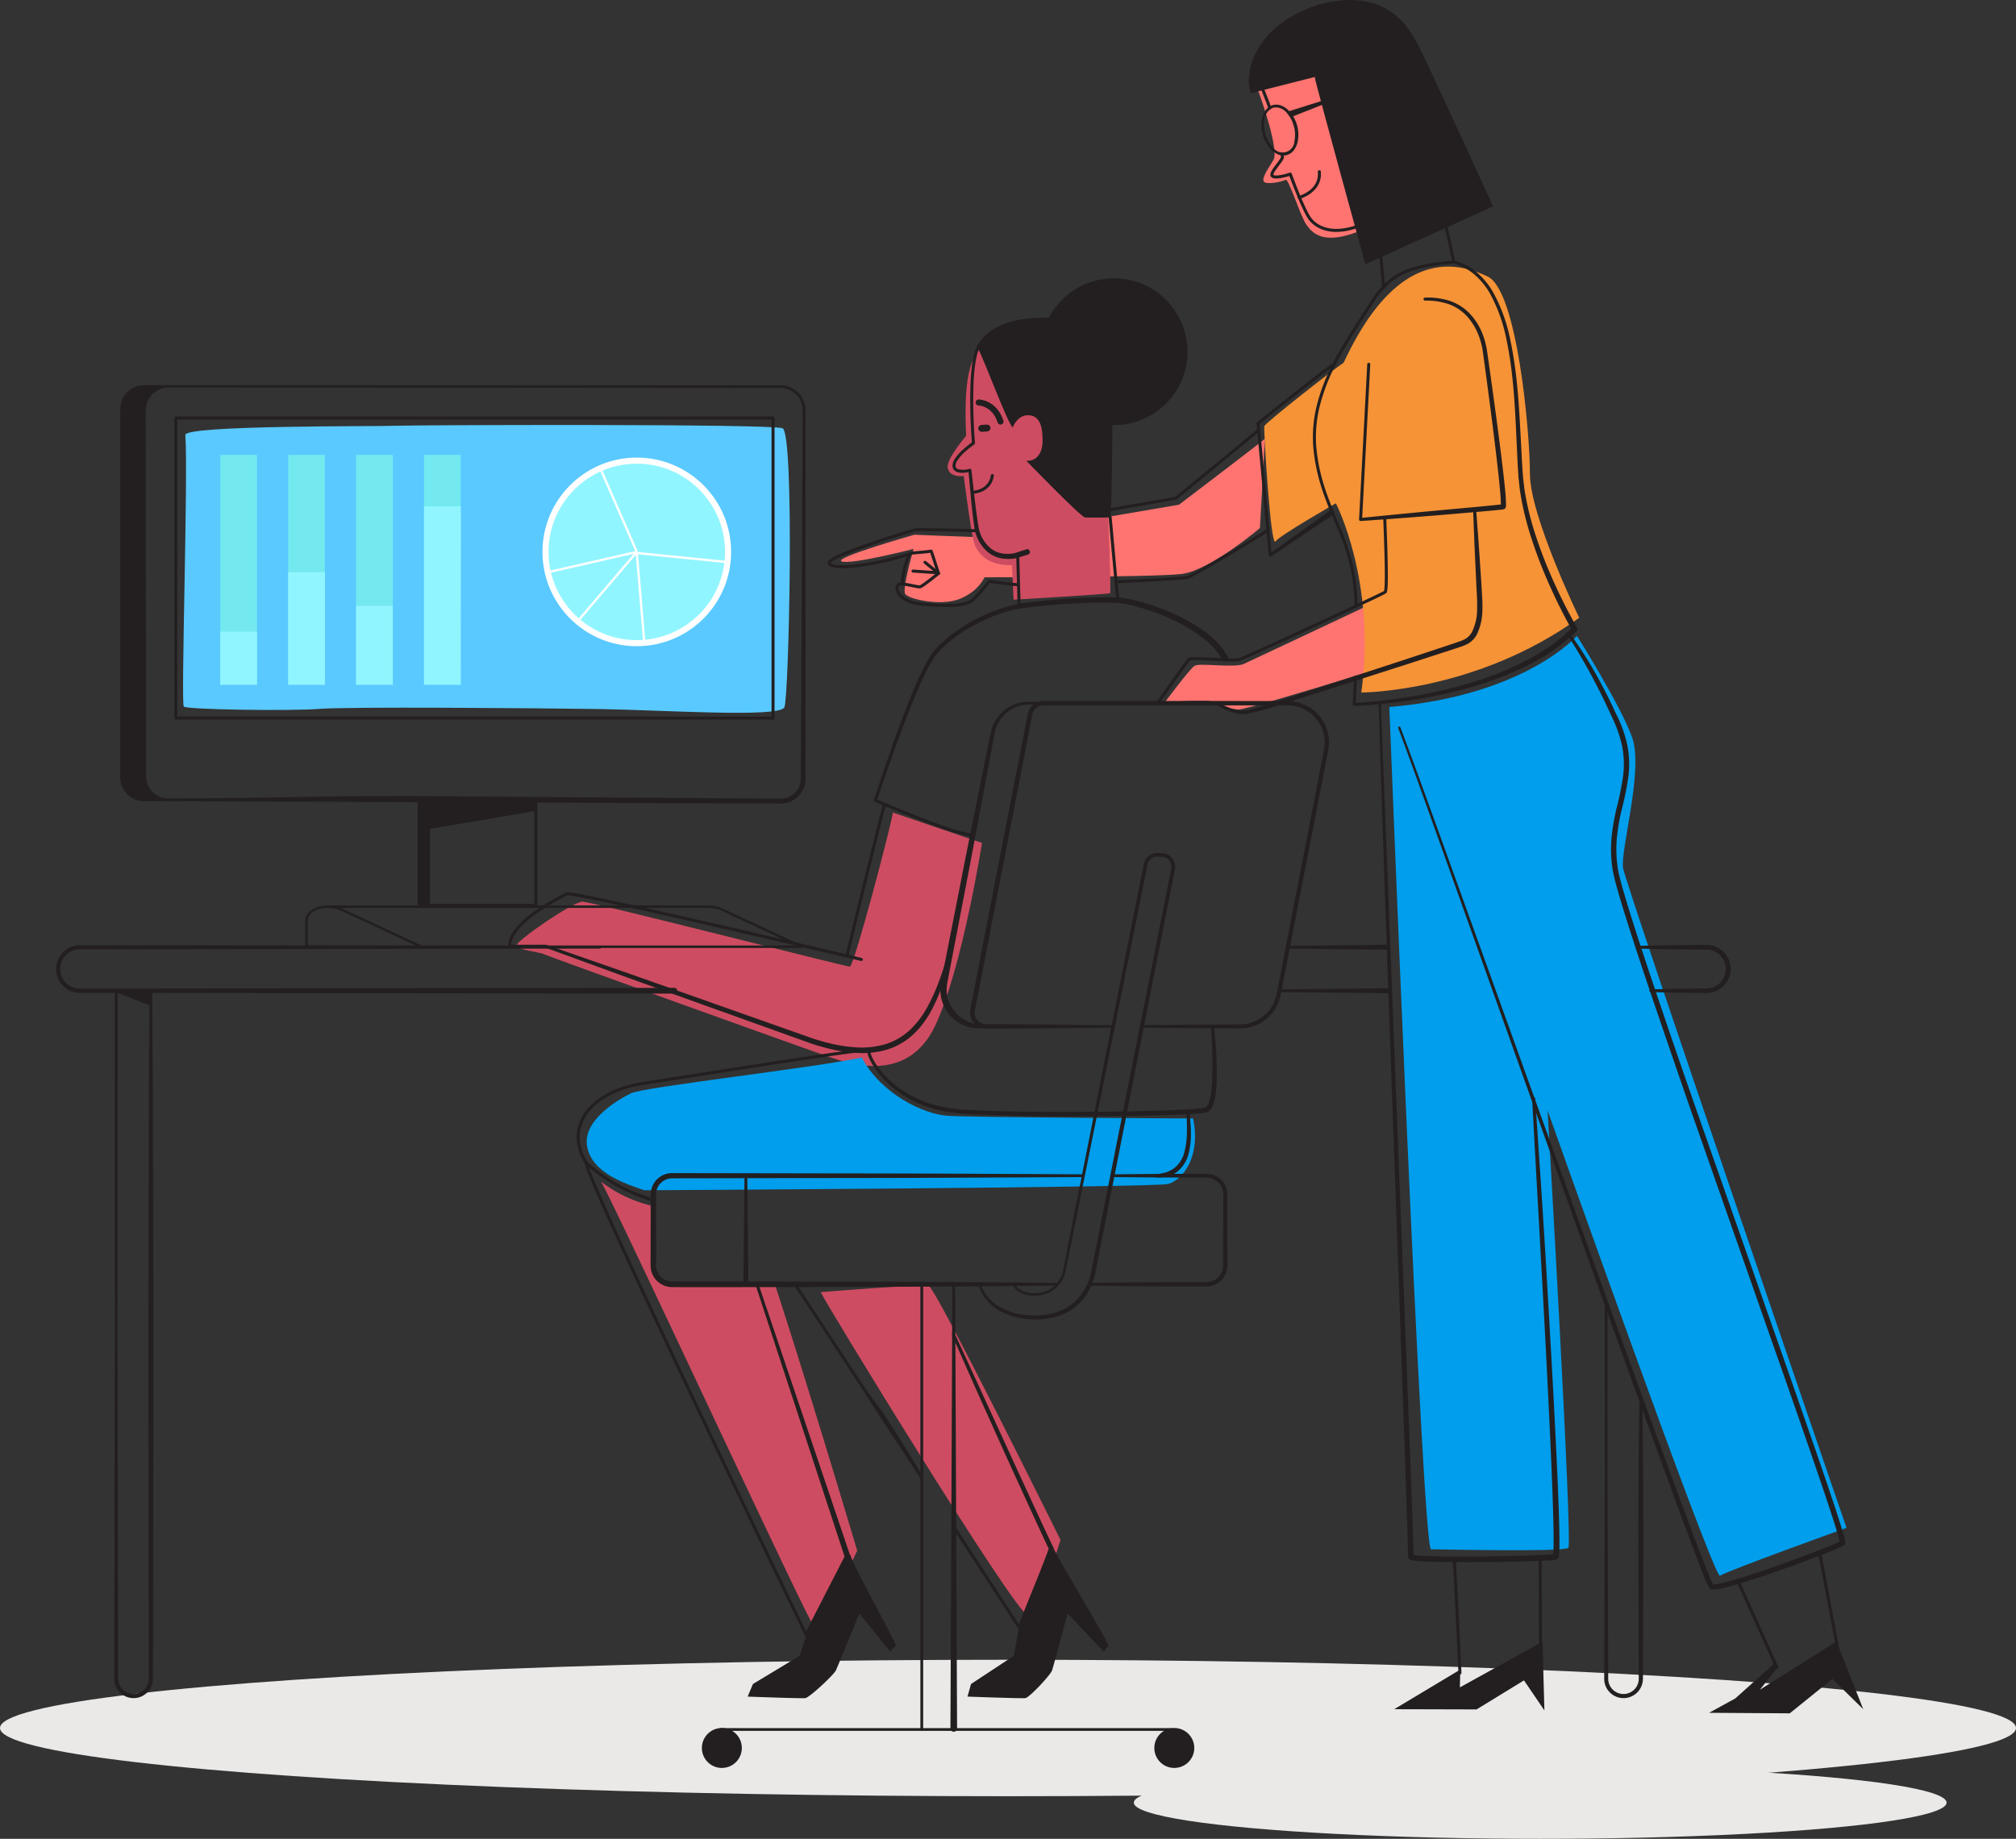 <?xml version="1.0" encoding="UTF-8"?> <svg xmlns="http://www.w3.org/2000/svg" width="665.029" height="606.712" viewBox="0 0 665.029 606.712"><rect x="0" y="0" width="665.029" height="606.712" fill="#333333" stroke="none"/><defs><style> .cls-1 { fill: #eae9e8; } .cls-2 { fill: #ff7470; } .cls-3 { fill: #5ac9ff; } .cls-4 { fill: #009eec; } .cls-5 { fill: #f69336; } .cls-6 { fill: #ce4c61; } .cls-7 { fill: #231f20; } .cls-12, .cls-13, .cls-14, .cls-15, .cls-16, .cls-8 { fill: none; } .cls-13, .cls-14, .cls-15, .cls-16, .cls-8 { stroke: #231f20; stroke-linecap: round; stroke-linejoin: round; } .cls-11, .cls-9 { fill: #91f5ff; } .cls-12, .cls-9 { stroke: #fff; stroke-miterlimit: 10; } .cls-15, .cls-9 { stroke-width: 2px; } .cls-10 { fill: #73e9ef; } .cls-12 { stroke-width: 0.75px; } .cls-13 { stroke-width: 0.808px; } .cls-14 { stroke-width: 0.917px; } .cls-16 { stroke-width: 1.032px; } </style></defs><title>Trusted_By_Business</title><g id="Layer_2" data-name="Layer 2"><g id="shape"><ellipse class="cls-1" cx="332.514" cy="570.145" rx="332.514" ry="22.514"></ellipse><ellipse class="cls-1" cx="508.074" cy="594.775" rx="134.057" ry="11.937"></ellipse></g><g id="fills"><g id="Layer_127" data-name="Layer 127"><path class="cls-2" d="M414.317,28.118c2.077,4.952,7.601,21.621,5.775,24.645s-3.766,5.65-3.253,7.019,6.289.182,7.247-.457,4.927,12.081,6.844,14.797,5.431,6.869,17.252,2.236-6.709-55.909-11.98-54.631S414.317,28.118,414.317,28.118Z"></path><path class="cls-2" d="M460.006,171.986c.609,5.478,1.015,23.131-1.014,24.145s-45.653,21.508-48.696,22.928-14.609-.406-16.232.609-9.739,11.971-9.739,11.971,13.895-.813,15.421-.203,5.275,2.638,8.928,2.638,75.276-22.116,79.74-24.957,3.449-39.972.203-39.363S460.006,171.986,460.006,171.986Z"></path><path class="cls-2" d="M417.271,144.777c-4.405,3.579-28.359,21.751-28.359,21.751s-62.225,10.738-64.427,10.738-22.852-.826-22.852-.826-27.258,7.709-23.954,8.811,23.678-4.13,23.678-4.13-3.855,13.216-2.753,14.868,11.564,4.13,17.896,1.652,8.26-7.159,8.26-7.159,55.617,0,64.978-1.101,25.881-15.143,25.881-15.143Z"></path></g><g id="Layer_132" data-name="Layer 132"><path class="cls-3" d="M61.136,143.509c.985,12.805-1.511,88.62-.504,89.627s34.995,1.511,44.814.755,70.778-.252,91.82.048,59.98,2.961,61.49-.564,3.405-90.568-.624-92.078-122.978-1.061-128.013-.81S60.884,140.236,61.136,143.509Z"></path></g><g id="Layer_124" data-name="Layer 124"><path class="cls-4" d="M458.303,233.271c.168,4.036,10.81,277.913,13.758,277.913s43.824.986,45.298-.488-6.846-144.294-6.846-144.294,54.91,154.984,56.875,153.51,41.737-15.794,41.737-15.794S536.401,292.334,535.418,286.437s6.879-32.431,2.948-43.241-18.181-33.414-18.181-33.414S503.163,229.48,458.303,233.271Z"></path><path class="cls-5" d="M490.718,91.228c9.78,4.491,13.964,51.218,13.964,65.122s16.265,47.483,16.265,47.483c-34.104,24.66-71.88,24.66-71.88,24.66,4.984-36.727-8.395-62.436-8.395-62.436S422.309,176.55,420.735,178.649s-3.935-36.989-3.673-38.039,23.027-18.909,26.201-20.973C454.69,95.037,470.184,81.276,490.718,91.228Z"></path></g><g id="Layer_126" data-name="Layer 126"><path class="cls-6" d="M294.532,268.09c-.346,3.46-12.801,50.86-14.185,50.86s-85.112-21.451-88.226-21.451-22.143,13.147-21.797,14.531,7.612,2.076,8.996,2.768,88.918,32.177,95.146,34.252,24.911,8.304,33.907-10.38,15.569-60.547,15.569-60.547Z"></path><path class="cls-6" d="M198.208,389.828c2.327,2.715,68.273,145.079,70.212,146.631s14.353-24.826,14.353-24.826-16.563-55.586-27.048-87.534c-21.56-.641-35.425.962-37.99-1.924-1.676-.838-2.164-12.583-2.084-24.205A43.499,43.499,0,0,1,198.208,389.828Z"></path><path class="cls-6" d="M270.729,426.345c1.94,4.267,64.736,106.846,68.227,106.458s10.881-24.703,10.881-24.703-41.038-82.96-43.401-83.748S270.729,426.345,270.729,426.345Z"></path><path class="cls-6" d="M325.336,113.29c-5.833,3.712-7.424,12.993-6.629,30.493,0,0-6.364,7.424-6.099,10.341s3.712,3.182,5.303,2.917c0,0,2.121,16.705,3.182,21.212s5.038,8.485,12.727,8.22l.53,11.402s31.023-1.856,31.818-2.121-2.652-81.137-5.568-82.198S325.336,113.29,325.336,113.29Z"></path></g><g id="Layer_131" data-name="Layer 131"><path class="cls-4" d="M284.26,348.926c-15.152,3.327-71.997,9.732-76.144,11.806s-16.207,8.97-14.407,17.758,12.925,12.164,18.85,14.237c0,0,167.975-.889,172.715-2.074s10.961-8.888,8.295-21.626c0,0-73.471-.296-81.173-.889S290.778,361.072,284.26,348.926Z"></path></g></g><g id="desk"><g id="desk-2" data-name="desk"><g id="Layer_96" data-name="Layer 96"><path class="cls-7" d="M50.218,327.013l.193,29.483.068,29.482.127,58.965-.08,58.965-.04,29.482-.02,14.741-.005,3.685-.002,1.843a6.833,6.833,0,0,1-.256,2.012,6.386,6.386,0,0,1-12.275-.006,6.798,6.798,0,0,1-.249-2.005l.004-1.843.007-3.685.029-14.741.059-29.482.118-58.965-.006-117.93a.45.45,0,1,1,.901,0L38.783,444.943l.118,58.965.059,29.482.029,14.741.007,3.685.004,1.843a5.44,5.44,0,0,0,.204,1.638,5.035,5.035,0,0,0,9.676-.006,5.419,5.419,0,0,0,.198-1.631l-.003-1.843-.005-3.685-.02-14.741-.04-29.482-.08-58.965.127-58.965.068-29.482.192-29.483a.45.45,0,0,1,.901,0Z"></path><polygon class="cls-7" points="38.256 327.367 49.779 331.888 49.824 327.367 38.256 327.367"></polygon><path class="cls-7" d="M541.724,462.199c.359,19.467.424,38.933.351,58.4l-.098,29.2-.012,3.65a6.659,6.659,0,0,1-.988,3.848,6.382,6.382,0,0,1-11.787-3.233l.019-7.317.197-58.4-.012-58.4a.45.45,0,1,1,.901-0v0L530.283,488.347l.197,58.4.034,7.283a5.036,5.036,0,0,0,9.302,2.537,4.658,4.658,0,0,0,.62-1.471,6.024,6.024,0,0,0,.147-1.647l-.012-3.65-.098-29.2c-.073-19.467-.008-38.933.351-58.4a.45.45,0,0,1,.901,0Z"></path></g><g id="Layer_97" data-name="Layer 97"><path class="cls-7" d="M222.441,327.843l-195.074-.251a10.481,10.481,0,0,1-3.216-.324,7.687,7.687,0,0,1-2.913-1.588A7.87,7.87,0,0,1,23.979,312.229a9.38,9.38,0,0,1,3.218-.367l24.384.031,48.768.063,97.537.126a.45.45,0,0,1,0,.901l-97.537.126-48.768.063-24.384.031a8.015,8.015,0,0,0-2.809.312,6.538,6.538,0,0,0-2.37,1.373,6.481,6.481,0,0,0,.124,9.74,6.295,6.295,0,0,0,2.4,1.301,9.103,9.103,0,0,0,2.824.26l195.074-.251a.953.953,0,1,1,.002,1.906Z"></path><path class="cls-7" d="M457.048,313.343l-31.815-.361a.45.45,0,0,1,0-.901l31.815-.361a.811.811,0,0,1,.018,1.622Z"></path><path class="cls-7" d="M544.54,326.44l7.975-.183,7.976-.105,1.994-.02a7.881,7.881,0,0,0,1.815-.165,6.41,6.41,0,0,0-.47-12.587,6.985,6.985,0,0,0-.886-.077l-.993-.006-1.994-.008-3.988-.041c-5.317-.045-10.634-.144-15.951-.267a.45.45,0,0,1,0-.901c5.317-.122,10.634-.222,15.951-.267l3.988-.041,1.994-.008,1.001-.002a8.529,8.529,0,0,1,1.099.085,7.929,7.929,0,0,1,4.424,13.55,8.647,8.647,0,0,1-1.775,1.305,8.461,8.461,0,0,1-2.068.759,9.488,9.488,0,0,1-2.147.184l-1.994-.02-7.976-.105-7.975-.183a.45.45,0,0,1,0-.901Z"></path><path class="cls-7" d="M422.196,326.44l35.954-.361a.811.811,0,1,1,.016,1.622c-.004 0-.012,0-.016,0l-35.954-.361a.45.45,0,0,1,0-.901Z"></path></g></g><g id="screen"><polygon class="cls-8" points="255.007 212.212 255.007 137.919 57.998 137.919 57.998 236.929 255.007 236.929 255.007 212.212"></polygon><g id="Layer_119" data-name="Layer 119"><circle class="cls-9" cx="210.065" cy="182.095" r="30.115"></circle><rect class="cls-10" x="72.666" y="150.098" width="12.1" height="75.825"></rect><rect class="cls-10" x="95.071" y="150.098" width="12.1" height="75.825"></rect><rect class="cls-10" x="117.475" y="150.098" width="12.1" height="75.825"></rect><rect class="cls-10" x="139.879" y="150.098" width="12.1" height="75.825"></rect><rect class="cls-11" x="72.666" y="208.407" width="12.1" height="17.515"></rect><rect class="cls-11" x="95.071" y="188.819" width="12.1" height="37.104"></rect><rect class="cls-11" x="117.475" y="199.919" width="12.1" height="26.004"></rect><polygon class="cls-11" points="152.018 167.055 139.879 167.055 139.879 225.922 151.979 225.922 152.018 167.055"></polygon><line class="cls-12" x1="198.013" y1="154.493" x2="210.065" y2="182.095"></line><line class="cls-12" x1="190.528" y1="205.004" x2="210.065" y2="182.095"></line><line class="cls-12" x1="180.712" y1="188.819" x2="210.065" y2="182.095"></line><line class="cls-12" x1="212.547" y1="212.107" x2="210.065" y2="182.464"></line><line class="cls-12" x1="239.994" y1="185.457" x2="210.065" y2="182.464"></line></g><g id="Layer_118" data-name="Layer 118"><path class="cls-7" d="M52.519,127.065H47.531a7.89,7.89,0,0,0-7.862,7.917V256.457a7.89,7.89,0,0,0,7.862,7.917h8.06s-7.862.065-7.862-8.647V134.292c0-.178,1.139-7.226,8.294-7.226Z"></path><path class="cls-7" d="M55.59,264.351a8.308,8.308,0,0,1-8.162-6.753l-.108-.71-.037-.716-.006-1.365V138.046l.004-2.719a8.332,8.332,0,0,1,4.145-7.111,8.401,8.401,0,0,1,2.68-.987,9.024,9.024,0,0,1,1.427-.137l1.361-.003H84.047l173.807.022a8.32,8.32,0,0,1,7.79,7.167,23.009,23.009,0,0,1,.085,2.772V256.526a9.127,9.127,0,0,1-.362,2.815,8.313,8.313,0,0,1-3.404,4.484,7.862,7.862,0,0,1-2.636,1.105,11.822,11.822,0,0,1-2.801.202l-5.431-.021-21.723-.085Zm.002-.904,21.723-.136,21.724-.357c7.241-.108,14.483-.26,21.724-.249,7.241-.027,14.482-.074,21.723.008l86.891.605,21.723.151,5.431.038a10.289,10.289,0,0,0,2.441-.155,6.251,6.251,0,0,0,2.119-.879,6.738,6.738,0,0,0,2.757-3.6,7.486,7.486,0,0,0,.306-2.349l.014-2.715.228-43.446.227-43.446.114-21.723.028-5.431.014-2.715a22.594,22.594,0,0,0-.062-2.646,7.342,7.342,0,0,0-6.912-6.39l-173.759-.137-21.723-.011-5.431.005a14.179,14.179,0,0,0-2.649.129,7.617,7.617,0,0,0-2.425.895,7.543,7.543,0,0,0-3.747,6.44l-.001,2.712.037,43.446.036,43.446.018,21.723.005,5.431.002,2.715a13.359,13.359,0,0,0,.138,2.624,7.409,7.409,0,0,0,7.285,6.016Z"></path><rect class="cls-8" x="141.348" y="264.685" width="35.411" height="34.053"></rect><rect class="cls-7" x="137.79" y="264.685" width="3.558" height="34.053"></rect><path class="cls-7" d="M141.348,273.528s35.411-5.813,35.411-6.094V264.685H141.348Z"></path><path class="cls-13" d="M264.467,312.366H101.12v-8.695c0-2.492,3.092-4.512,6.907-4.512H233.68a10.654,10.654,0,0,1,4.447.93Z"></path><path class="cls-13" d="M108.168,299.159a10.654,10.654,0,0,1,4.447.93l26.34,12.277"></path></g></g><g id="chair"><g id="Layer_92" data-name="Layer 92"><path class="cls-7" d="M303.614,570.525V423.564a.459.459,0,0,1,.459-.458h10.547a.459.459,0,0,1,.458.458l.638,146.719a1.096,1.096,0,1,1-2.192.01v-.01l.638-146.719.458.458H304.073l.458-.458V570.525a.458.458,0,0,1-.917,0Z"></path><line class="cls-14" x1="237.835" y1="570.636" x2="386.473" y2="570.636"></line><circle class="cls-7" cx="238.121" cy="576.737" r="6.592"></circle><circle class="cls-7" cx="387.37" cy="576.737" r="6.592"></circle></g><g id="Layer_94" data-name="Layer 94"><path class="cls-7" d="M367.27,339.053l-24.47.254-12.235.08-3.059.009-1.529.004-.775-.002a5.296,5.296,0,0,1-5.211-5.07,7.523,7.523,0,0,1,.184-1.688l.287-1.502.574-3.004,1.149-6.009,2.338-12.01,4.675-24.019,9.35-48.039.292-1.501c.108-.509.165-.967.342-1.574a5.284,5.284,0,0,1,3.704-3.541,6.02,6.02,0,0,1,.878-.153c.308-.018.589-.024.829-.02l3.059.001,12.235.005,24.47.011,24.47.011,12.235.005,3.059.001c.499-.011,1.037.019,1.576.053a9.801,9.801,0,0,1,1.598.202,13.595,13.595,0,0,1,11.091,13.875,18.835,18.835,0,0,1-.421,3.135l-.584,3.002-1.169,6.005-4.675,24.019-4.675,24.019-2.337,12.01-1.169,6.005-.584,3.002c-.193.991-.368,2.005-.676,3.052a13.651,13.651,0,0,1-8.614,8.903,14.025,14.025,0,0,1-3.137.663c-1.089.072-2.1.05-3.117.044l-6.118-.034c-8.157-.043-16.313-.072-24.47-.209a.388.388,0,0,1,0-.776c8.157-.138,16.313-.166,24.47-.209l6.118-.034c1.022-.005,2.051.002,2.997-.072a12.978,12.978,0,0,0,2.828-.628,12.317,12.317,0,0,0,7.764-8.037c.268-.909.445-1.909.64-2.918l.582-3.003,1.163-6.006,2.327-12.012,4.654-24.023,4.654-24.023,1.163-6.006a49.917,49.917,0,0,0,.975-5.92,12.173,12.173,0,0,0-9.943-12.42,8.501,8.501,0,0,0-1.432-.18c-.478-.03-.959-.06-1.479-.048l-3.059.001-12.235.005-24.47.011-24.47.011-12.235.005-3.059.001c-.27-.004-.498.004-.699.015a4.552,4.552,0,0,0-.627.11,3.779,3.779,0,0,0-2.646,2.533c-.113.371-.201.926-.3,1.415l-.291,1.501-9.307,48.047-4.654,24.023-2.327,12.012-1.183,6.002-.592,3.001a18.938,18.938,0,0,0-.462,2.844,3.8,3.8,0,0,0,3.081,3.58,3.84,3.84,0,0,0,.636.068l.754.006,1.529.004,3.059.009,12.235.08,24.47.254a.388.388,0,0,1,0,.776Z"></path><path class="cls-7" d="M334.987,423.946a3.545,3.545,0,0,0,1.572,1.609,8.594,8.594,0,0,0,2.275.874,10.714,10.714,0,0,0,4.895.002,9.158,9.158,0,0,0,4.261-2.304,10.606,10.606,0,0,0,2.54-4.168l-.015.054,16.347-82.457,8.213-41.221,2.053-10.305c.096-.448.147-.816.281-1.331a4.484,4.484,0,0,1,3.076-3.091,4.663,4.663,0,0,1,1.49-.171l1.312.052a4.485,4.485,0,0,1,4.282,3.638,4.264,4.264,0,0,1,.03,1.513c-.074.487-.167.875-.249,1.317l-1.016,5.154-2.032,10.308L368.05,385.887l-4.064,20.617-2.032,10.308-.508,2.577a21.544,21.544,0,0,1-.62,2.643,20.522,20.522,0,0,1-2.302,4.917,17.56,17.56,0,0,1-8.277,6.878,23.876,23.876,0,0,1-10.62,1.447,22.761,22.761,0,0,1-10.261-3.003,15.009,15.009,0,0,1-6.628-8.294.388.388,0,0,1,.74-.235l.003.009a14.134,14.134,0,0,0,6.454,7.564,21.566,21.566,0,0,0,9.771,2.656,22.854,22.854,0,0,0,10.014-1.429,16.437,16.437,0,0,0,7.605-6.366,19.114,19.114,0,0,0,2.146-4.568,19.888,19.888,0,0,0,.581-2.468l.512-2.577,2.047-10.308,4.093-20.615L383.077,303.18l2.047-10.307,1.023-5.154c.079-.418.185-.884.241-1.263a3.039,3.039,0,0,0-.02-1.098,3.264,3.264,0,0,0-3.128-2.653l-1.312-.053a3.429,3.429,0,0,0-1.107.123,3.274,3.274,0,0,0-2.248,2.252c-.091.333-.174.832-.261,1.239l-2.068,10.302-8.27,41.21-16.619,82.403a.515.515,0,0,1-.015.054,11.451,11.451,0,0,1-2.769,4.493,9.988,9.988,0,0,1-4.656,2.498,11.515,11.515,0,0,1-5.266-.022,9.373,9.373,0,0,1-2.488-.97,4.27,4.27,0,0,1-1.906-2.025.388.388,0,0,1,.722-.284l.001.002Z"></path><path class="cls-7" d="M366.895,387.461c9.35-.079,18.701-.164,28.051-.17,1.189.008,2.292-.031,3.552.015a6.829,6.829,0,0,1,6.317,6.253c.049.674.021,1.205.031,1.804l.032,14.026.016,7.013c-.002.59.017,1.142-.03,1.821a7.186,7.186,0,0,1-.46,1.895,6.926,6.926,0,0,1-2.377,3.042,6.818,6.818,0,0,1-3.643,1.292c-1.249.042-2.36.012-3.546.017l-7.013-.019c-9.35-.007-18.701-.107-28.051-.253a.458.458,0,0,1,0-.917c9.35-.146,18.701-.247,28.051-.253l7.013-.019c1.151-.011,2.378.009,3.466-.018a5.36,5.36,0,0,0,2.877-1.005,5.484,5.484,0,0,0,1.893-2.399,5.756,5.756,0,0,0,.372-1.499c.038-.488.029-1.105.031-1.684l.016-7.013.032-14.026a8.046,8.046,0,0,0-.359-3.224,5.54,5.54,0,0,0-4.76-3.561c-1.075-.045-2.312-.018-3.46-.031-9.35-.006-18.701-.091-28.051-.17a.458.458,0,0,1,0-.917Z"></path><path class="cls-7" d="M348.548,424.196q-38.126.371-76.252.45l-38.126.057-9.531-.016-2.383-.004-.604-.004-.684-.038a8.08,8.08,0,0,1-1.344-.276,7.15,7.15,0,0,1-4.145-3.387,7.049,7.049,0,0,1-.823-2.598c-.087-.963-.034-1.672-.047-2.488l.009-4.766.019-9.532.009-4.766.005-2.383a7.702,7.702,0,0,1,.39-2.629,7.051,7.051,0,0,1,6.081-4.73c.472-.032.875-.031,1.263-.027l1.191.002,19.063.033,38.126.066c25.417.007,50.835.18,76.252.3a.458.458,0,0,1,0,.917c-25.417.12-50.835.293-76.252.3l-38.126.066-19.063.033-1.191.002c-.407-.003-.797.002-1.119.026a5.316,5.316,0,0,0-4.569,3.58,5.887,5.887,0,0,0-.287,2.061l.005,2.383.009,4.766.019,9.532.009,4.766c.011.771-.022,1.655.044,2.274a5.19,5.19,0,0,0,.614,1.915A5.278,5.278,0,0,0,220.174,422.567a6.244,6.244,0,0,0,.988.199l.505.026.587.002,2.383-.004,9.531-.016,38.126.057q38.126.067,76.252.45a.458.458,0,0,1,0,.917Z"></path><path class="cls-7" d="M246.508,388.263l.377,35.175a.835.835,0,1,1-1.67.018c-0-.005-0-.013,0-.018l.377-35.175a.458.458,0,0,1,.917,0Z"></path><path class="cls-7" d="M344.225,232.409l-4.025.056a13.554,13.554,0,0,0-3.86.453,11.645,11.645,0,0,0-6.207,4.302,11.481,11.481,0,0,0-1.713,3.398c-.364,1.19-.547,2.549-.804,3.863l-1.465,7.915-5.937,31.646-6.07,31.62-1.518,7.905c-.145.677-.223,1.289-.3,1.891a6.772,6.772,0,0,0-.043.919,5.402,5.402,0,0,0,.022.918,10.629,10.629,0,0,0,.862,3.554,10.923,10.923,0,0,0,1.951,3.104,11.971,11.971,0,0,0,6.27,3.802,12.923,12.923,0,0,0,1.881.327l2.007.193a.39.39,0,0,1,.019.774l-.019.003a13.116,13.116,0,0,1-8.227-1.13,12.475,12.475,0,0,1-5.799-6.257,12.706,12.706,0,0,1-1.007-4.23,6.993,6.993,0,0,1-.023-1.09,8.535,8.535,0,0,1,.056-1.089c.093-.728.197-1.446.337-2.081l1.551-7.899,6.204-31.594,6.338-31.568,1.604-7.888a40.123,40.123,0,0,1,.923-3.992,12.703,12.703,0,0,1,8.847-8.279,14.253,14.253,0,0,1,4.118-.38l4.025.056a.388.388,0,0,1,0,.777Z"></path></g></g></g><g id="sitting"><g id="Layer_109" data-name="Layer 109"><path class="cls-7" d="M322.348,114.399c2.79,5.365,9.555,24.115,11.701,26.69,0,0,1.502-4.292,5.365-4.077s4.506,4.292,4.506,8.369-1.931,6.867-5.365,6.652c0,0,18.115,18.723,19.403,18.723s7.61.109,8.254-.106.808-37.355.808-42.935-3.317-22.8-22.38-22.895S322.348,114.399,322.348,114.399Z"></path><circle class="cls-7" cx="367.482" cy="116.047" r="24.233"></circle><path class="cls-7" d="M323.317,114.339a13.843,13.843,0,0,0-1.237,3.672,37.825,37.825,0,0,0-.602,3.952c-.291,2.664-.368,5.359-.417,8.049-.043,2.692.01,5.388.102,8.082.1,2.686.229,5.405.467,8.053l.001.008a.512.512,0,0,1-.214.463,33.029,33.029,0,0,0-3.138,2.516,14.388,14.388,0,0,0-2.573,2.971,3.077,3.077,0,0,0-.489,1.641,1.17,1.17,0,0,0,.861,1.074,7.488,7.488,0,0,0,3.744-.139l.001-0a.504.504,0,0,1,.616.36.613.613,0,0,1,.014.076l1.028,9.143c.37,3.04.735,6.095,1.235,9.089a11.794,11.794,0,0,0,3.981,7.488,8.368,8.368,0,0,0,3.779,1.739,11.826,11.826,0,0,0,4.251-.076l-.084.02,3.819-1.239.095-.031a.913.913,0,1,1,.564,1.737l-.017.005-3.97,1.202-.011.003a.623.623,0,0,1-.074.017,13.511,13.511,0,0,1-4.898-.019,9.983,9.983,0,0,1-4.448-2.157,13.247,13.247,0,0,1-4.343-8.469c-.449-3.071-.749-6.121-1.06-9.181l-.844-9.178.629.435-.001 0a11.916,11.916,0,0,1-2.118.34,5.78,5.78,0,0,1-2.224-.224,2.427,2.427,0,0,1-1.054-.718c-.07-.09-.144-.178-.204-.273l-.13-.311a1.863,1.863,0,0,1-.135-.629,4.022,4.022,0,0,1,.621-2.229,15.279,15.279,0,0,1,2.762-3.205,33.929,33.929,0,0,1,3.247-2.603l-.213.47c-.246-2.736-.371-5.42-.473-8.134-.092-2.708-.145-5.418-.102-8.131.05-2.712.127-5.428.423-8.14a38.782,38.782,0,0,1,.618-4.058,14.666,14.666,0,0,1,1.357-3.976.499.499,0,0,1,.888.455Z"></path><path class="cls-8" d="M366.212,170.65c.333,3.15,2.125,24.415,2.603,27.401"></path><line class="cls-8" x1="335.723" y1="183.357" x2="336.201" y2="200.44"></line><path class="cls-8" d="M321.078,162.409s5.491-.222,6.284-5.507"></path><path class="cls-15" d="M322.835,132.801s5.178.041,7.205,6.28"></path><path class="cls-7" d="M322.694,141.408h0a1.199,1.199,0,0,1,1.183-1.216l1.537-.096a1.212,1.212,0,0,1,1.336,1.058h0a1.199,1.199,0,0,1-1.183,1.216l-1.537.096A1.212,1.212,0,0,1,322.694,141.408Z"></path></g><g id="Layer_108" data-name="Layer 108"><path class="cls-7" d="M403.169,217.666a23.027,23.027,0,0,0-6.223-7.08,49.621,49.621,0,0,0-8.227-5.172,71.326,71.326,0,0,0-9.019-3.814c-1.549-.537-3.095-.991-4.696-1.44a35.846,35.846,0,0,0-4.723-1.05,21.304,21.304,0,0,0-2.391-.19c-.817-.036-1.635-.073-2.456-.076-1.64-.034-3.286-.018-4.931.018-3.292.074-6.588.246-9.88.478q-4.939.35-9.865.878c-1.623.19-3.321.337-4.849.632a47.601,47.601,0,0,0-4.727,1.231,55.097,55.097,0,0,0-17.264,9.054,41.515,41.515,0,0,0-3.632,3.248,23.311,23.311,0,0,0-1.573,1.804c-.467.644-.914,1.316-1.327,2.016a83.076,83.076,0,0,0-4.378,8.817c-5.228,12.127-9.492,24.682-13.791,37.203l-0.0 0-.273-.618q7.669,3.332,15.474,6.363c2.601,1.002,5.217,1.964,7.85,2.864a56.577,56.577,0,0,0,7.982,2.211l.022.004a.5.5,0,1,1-.174.985l-0-0a57.281,57.281,0,0,1-8.15-2.252c-2.652-.906-5.279-1.873-7.889-2.878q-7.826-3.031-15.515-6.38a.503.503,0,0,1-.273-.618l0-0c4.214-12.556,8.389-25.146,13.566-37.391a84.252,84.252,0,0,1,4.392-8.997q.635-1.092,1.389-2.14a24.423,24.423,0,0,1,1.675-1.95,42.896,42.896,0,0,1,3.746-3.396,56.556,56.556,0,0,1,17.677-9.421,49.17,49.17,0,0,1,4.873-1.304c1.721-.341,3.33-.481,4.992-.69q4.952-.564,9.918-.953c3.312-.257,6.631-.454,9.96-.552,1.664-.049,3.331-.076,5.002-.054.834-.002,1.671.029,2.509.06a23.031,23.031,0,0,1,2.559.188,37.627,37.627,0,0,1,4.975,1.066c1.591.433,3.227.901,4.81,1.438a73.254,73.254,0,0,1,9.294,3.854,51.599,51.599,0,0,1,8.601,5.328,25.034,25.034,0,0,1,6.831,7.706,1.053,1.053,0,0,1-1.857.993l-.004-.008Z"></path><path class="cls-8" d="M291.795,265.419c-.787,2.164-12.143,48.737-12.339,49.721"></path><path class="cls-7" d="M313.819,314.566c-1.522,6.38-3.347,12.776-6.495,18.691a32.66,32.66,0,0,1-2.689,4.251,26.228,26.228,0,0,1-3.371,3.79,22.014,22.014,0,0,1-8.804,5.057,29.192,29.192,0,0,1-10.041,1.041,51.552,51.552,0,0,1-9.856-1.62c-1.609-.404-3.195-.9-4.78-1.396l-4.626-1.661-9.252-3.322-37.005-13.287c-12.34-4.414-24.636-8.953-36.955-13.424l.168.029h-11.999a.501.501,0,0,1-.502-.499,8.201,8.201,0,0,1,1.147-3.991,16.472,16.472,0,0,1,2.453-3.23,38.011,38.011,0,0,1,6.169-5.056c2.194-1.486,4.48-2.822,6.79-4.091l1.724-.947.415-.238.187-.117.072-.045a.781.781,0,0,1,.207-.08,1.269,1.269,0,0,1,.203-.025,7.071,7.071,0,0,1,1.072.072c1.331.171,2.622.412,3.919.652,10.339,2.009,20.583,4.353,30.843,6.656q30.758,6.981,61.433,14.303a.5.5,0,0,1-.231.973l-.001-0Q253.333,309.778,222.592,302.754c-10.252-2.301-20.506-4.647-30.806-6.649-1.286-.239-2.58-.478-3.856-.642a6.595,6.595,0,0,0-.892-.066c-.037-0-.035.004-.041.002a.301.301,0,0,0,.091-.04c.036-.028-.025.016-.033.02l-.231.145-.439.253-1.731.951c-2.296,1.261-4.553,2.581-6.711,4.043a37.059,37.059,0,0,0-6.005,4.917,15.497,15.497,0,0,0-2.305,3.03,7.212,7.212,0,0,0-1.02,3.499l-.502-.498h12.005a.473.473,0,0,1,.159.026l.01.003c12.369,4.325,24.761,8.581,37.108,12.962l37.057,13.099,9.264,3.275,4.632,1.637c1.544.474,3.087.948,4.658,1.335a49.784,49.784,0,0,0,9.513,1.519,27.354,27.354,0,0,0,9.404-1.012,20.99,20.99,0,0,0,8.107-4.611,29.552,29.552,0,0,0,5.787-7.528,57.606,57.606,0,0,0,3.99-8.822c1.142-3.043,2.108-6.16,3.049-9.291a.5.5,0,0,1,.62-.34A.505.505,0,0,1,313.819,314.566Z"></path><path class="cls-7" d="M287.114,347.102c.032.147.059.292.08.44l.176.505a8.877,8.877,0,0,0,.433,1.008,10.546,10.546,0,0,0,.522.987,10.8,10.8,0,0,0,.577.963,20.753,20.753,0,0,0,1.299,1.841,21.43,21.43,0,0,0,1.446,1.734,32.885,32.885,0,0,0,6.926,5.769,36.585,36.585,0,0,0,8.201,3.773,41.24,41.24,0,0,0,4.389,1.116l2.226.432,2.257.245c.755.071,1.5.178,2.263.22l2.292.122c1.527.091,3.057.149,4.588.203,3.06.128,6.125.189,9.189.26,6.129.125,12.263.155,18.395.162,12.263-.03,24.54-.161,36.777-.697,1.531-.057,3.051-.171,4.576-.257l2.263-.199c.371-.039.709-.107,1.065-.156a2.884,2.884,0,0,0,.485-.09c.082-.056.18-.045.267-.147a3.613,3.613,0,0,0,.956-1.539,14.287,14.287,0,0,0,.547-2.101,35.611,35.611,0,0,0,.51-4.471,151.04,151.04,0,0,0-.382-18.289l-.001-.012a.5.5,0,0,1,.995-.092,116.54,116.54,0,0,1,.906,18.478,37.082,37.082,0,0,1-.498,4.673,15.776,15.776,0,0,1-.597,2.352,5.006,5.006,0,0,1-1.49,2.283,2.334,2.334,0,0,1-.74.389,3.572,3.572,0,0,1-.64.128c-.403.059-.82.136-1.212.175l-2.323.197c-1.539.082-3.08.192-4.615.244-12.291.497-24.567.586-36.85.575-6.141-.027-12.282-.077-18.424-.224-3.071-.082-6.142-.153-9.213-.292-1.536-.06-3.071-.123-4.607-.22l-2.304-.131c-.768-.045-1.545-.157-2.317-.233l-2.317-.261-2.291-.452a39.421,39.421,0,0,1-4.516-1.186,37.805,37.805,0,0,1-8.439-3.983,34.016,34.016,0,0,1-7.11-6.042,22.407,22.407,0,0,1-1.482-1.814,21.798,21.798,0,0,1-1.334-1.931,11.616,11.616,0,0,1-.595-1.016,11.413,11.413,0,0,1-.543-1.052,9.757,9.757,0,0,1-.463-1.11l-.194-.584-.108-.696a.489.489,0,0,1,.96-.182Z"></path></g><g id="Layer_110" data-name="Layer 110"><path class="cls-7" d="M392.464,367.026c.097,2.21.401,4.504.389,6.801a24.527,24.527,0,0,1-.795,6.929,10.868,10.868,0,0,1-3.917,5.995,9.499,9.499,0,0,1-3.34,1.48,12.492,12.492,0,0,1-3.546.215.501.501,0,0,1-.021-.998l.021-.002a19.58,19.58,0,0,0,3.191-.58,9.278,9.278,0,0,0,2.792-1.366,9.464,9.464,0,0,0,3.394-5.162,25.555,25.555,0,0,0,.896-6.522c.056-2.239-.067-4.467-.064-6.79a.5.5,0,0,1,.999-.022Z"></path><path class="cls-8" d="M284.621,346.604c-5.728.249-57.946,8.633-72.973,10.958s-26.15,12.951-18.347,26.067a56.607,56.607,0,0,0,22.58,12.452"></path><path class="cls-7" d="M193.792,383.531l.363,1.223.464,1.246c.296.833.654,1.656.983,2.483.67,1.653,1.382,3.294,2.087,4.937q2.14,4.92,4.356,9.811,4.419,9.786,8.956,19.522,9.051,19.48,18.272,38.884,18.407,38.821,37.093,77.512l0.0 0-.891-.019,13.324-25.954 0-0-.069.807-29.426-89.849a.5.5,0,0,1,.949-.316l30.243,89.577a.829.829,0,0,1-.052.654l-.004.008-0.0 0-14.083,25.547-.006.01a.497.497,0,0,1-.885-.029l-0-0q-18.669-38.702-37.096-77.518-9.202-19.415-18.275-38.891-4.525-9.744-8.96-19.532-2.214-4.896-4.362-9.824c-.707-1.648-1.421-3.291-2.096-4.957-.333-.836-.689-1.656-.994-2.51l-.473-1.271-.398-1.352a.498.498,0,1,1,.955-.281Z"></path><path class="cls-7" d="M315.109,503.607l21.564,33.161-.878.073c3.128-8.255,6.634-16.407,9.716-24.606a15.064,15.064,0,0,0,.455-1.443c.01-.023-.002-.083.007.089a.938.938,0,0,0,.271.564l-.064-.087-.122-.182a4.848,4.848,0,0,1-.263-.495l-.367-.76-1.411-3.009-2.78-6.02L335.717,488.841c-3.689-8.03-7.292-16.099-10.917-24.157-3.643-8.05-7.167-16.154-10.751-24.232a.5.5,0,0,1,.91-.415L337.066,488.221l5.557,12.031,2.796,6.006,1.414,2.99.359.737.147.297.01.039.003.022a.732.732,0,0,1,.177.394,1.356,1.356,0,0,1-.034.371,15.596,15.596,0,0,1-.529,1.653c-1.562,4.167-3.299,8.221-5.014,12.299l-5.239,12.18a.499.499,0,0,1-.878.073l-21.564-33.161a.5.5,0,0,1,.838-.545Z"></path><path class="cls-7" d="M263.388,424.617l.395.538.325.486.646.972,1.274,1.947,2.529,3.901,5.119,7.76,10.232,15.523,2.565,3.876c.454.629.887,1.271,1.358,1.889l1.431,1.841c1.934,2.438,3.514,5.107,5.204,7.704q2.525,3.902,4.961,7.862c1.653,2.621,3.214,5.302,4.805,7.964l.009.015a.5.5,0,0,1-.847.53L293.204,471.878c-3.434-5.159-6.706-10.423-10.121-15.594l-10.181-15.555-5.107-7.765-2.564-3.874-1.289-1.93-.65-.958-.325-.476-.288-.402-.092-.128a.493.493,0,0,1,.799-.579Z"></path><path class="cls-7" d="M347.212,510.144c1.992,4.649,18.927,32.376,18.429,32.874a19.859,19.859,0,0,0-1.494,1.992l-11.954-12.618s-4.649,17.267-5.147,18.761-7.471,8.966-8.8,9.132-19.093-.498-19.093-.498l1.162-4.151,14.113-9.298,1.826-9.962Z"></path><path class="cls-7" d="M280.407,512.801c1.345,4.649,15.618,29.719,15.051,30.218a24.352,24.352,0,0,0-1.772,1.992l-10.197-12.618s-7.054,17.267-7.76,18.761-8.72,8.966-10.072,9.132-19.024-.498-19.024-.498l1.74-4.151,15.408-9.298,3.214-9.962Z"></path></g></g><g id="standing"><g id="Layer_111" data-name="Layer 111"><path class="cls-7" d="M433.689,25.412c0,1.06,16.701,61.766,16.701,61.766l42.149-19.087s-22.268-48.777-24.388-52.488S459.467-5.216,434.741,1.579C412.208,9.002,410.361,25.942,412.747,30.714Z"></path><path class="cls-8" d="M447.467,74.813c-8.079,2.75-13.064.344-15.298-2.578S425.637,57.452,425.637,57.452s-4.641,1.547-5.844.688,2.631-4.494,3.254-6.151A7.273,7.273,0,0,0,422.892,50.791"></path><path class="cls-8" d="M416.274,28.838c.278.729,2.053,5.091,2.581,6.709"></path><line class="cls-8" x1="455.45" y1="84.129" x2="456.454" y2="94.894"></line><path class="cls-8" d="M476.12,71.066c.287.574,3.465,15.388,3.465,15.388"></path><path class="cls-8" d="M428.555,65.161s7.312-1.978,6.653-8.511"></path></g><g id="Layer_121" data-name="Layer 121"><path class="cls-7" d="M427.853,41.274a11.542,11.542,0,0,1,.208,5.551,7.025,7.025,0,0,1-1.169,2.621,4.313,4.313,0,0,1-5.358,1.472A6.968,6.968,0,0,1,419.203,49.28,11.96,11.96,0,0,1,416.357,38.955a6.9,6.9,0,0,1,1.15-2.574,4.642,4.642,0,0,1,2.339-1.703,4.563,4.563,0,0,1,2.902.192,6.972,6.972,0,0,1,2.355,1.594A11.519,11.519,0,0,1,427.853,41.274Zm-1.067.3a10.489,10.489,0,0,0-2.388-4.421A4.605,4.605,0,0,0,420.079,35.51a4.556,4.556,0,0,0-2.903,3.635,10.819,10.819,0,0,0,2.712,9.464,3.896,3.896,0,0,0,7.111-2.03A10.46,10.46,0,0,0,426.787,41.574Z"></path><path class="cls-7" d="M425.715,36.54l13.162-4.166a.532.532,0,0,1,.356,1.001l-12.84,5.073a1.013,1.013,0,1,1-.745-1.884C425.67,36.555,425.694,36.546,425.715,36.54Z"></path></g><g id="Layer_112" data-name="Layer 112"><path class="cls-7" d="M439.859,120.944c-2.091,1.413-4.157,3.05-6.207,4.62l-6.135,4.798L415.32,140.06l.185-.436,4.019,43.504 0.0.001-.783-.365,19.885-14.255a.872.872,0,1,1,1.016,1.417l-.022.015L419.312,183.586l-.007.005a.499.499,0,0,1-.693-.136.507.507,0,0,1-.083-.234v-.001l-4.019-43.504a.505.505,0,0,1,.185-.436l12.203-9.703,6.142-4.804c2.074-1.586,4.08-3.185,6.295-4.681a.5.5,0,1,1,.559.828Z"></path><path class="cls-8" d="M415.047,141.968c-1.33,1.33-27.179,22.427-27.179,22.427l-21.857,3.801"></path><path class="cls-8" d="M418.088,175.039c-1.901,1.33-24.135,14.797-26.229,15.395s-23.758,1.52-23.758,1.52"></path><path class="cls-8" d="M322.417,175.134c-1.664-.139-19.052-.491-20.3-.352s-27.869,8.319-28.563,10.815,12.906,1.718,27.465-3.135c0,0,5.22-.401,6.156-.617.095.106,2.41,7.339,2.41,7.339s-5.387,4.388-6.108,4.46-3.529-.763-6.151-1.001-2.146,5.436,5.788,6.557c0,0,13.511,1.752,17.307-.888,1.681-1.169,5.924-6.498,5.924-6.498s8.774,1.229,9.606,1.091"></path><path class="cls-16" d="M300.378,182.678c-2.364,3.186-2.766,9.966-2.766,9.966"></path><line class="cls-8" x1="309.459" y1="188.984" x2="301.183" y2="188.42"></line><line class="cls-8" x1="305.133" y1="185.535" x2="309.585" y2="189.185"></line></g><g id="Layer_113" data-name="Layer 113"><path class="cls-7" d="M447.651,223.378l-.419,9.082-.513-.537h.001a167.736,167.736,0,0,0,19.385-2.205,158.273,158.273,0,0,0,18.991-4.421,106.332,106.332,0,0,0,18.048-7.181,74.162,74.162,0,0,0,8.288-4.993,58.98,58.98,0,0,0,7.382-6.178l.001-.001-.141,1.119c-2.757-4.84-5.205-9.785-7.468-14.841a155.349,155.349,0,0,1-5.988-15.486,97.739,97.739,0,0,1-3.866-16.182l-.451-4.155-.257-4.136-.39-8.259c-.507-10.984-1.017-22.011-3.258-32.738a53.124,53.124,0,0,0-5.441-15.335,23.983,23.983,0,0,0-5.061-6.253,17.945,17.945,0,0,0-7.037-3.741l.171.015-.002 0c-2.376.223-4.754.446-7.1.841a43.435,43.435,0,0,0-6.911,1.619,21.229,21.229,0,0,0-6.199,3.232,31.639,31.639,0,0,0-4.933,5.051l.036-.049c-4.905,7.737-10.214,15.205-14.267,23.365a62.941,62.941,0,0,0-4.825,12.698,42.408,42.408,0,0,0-1.235,13.44,59.52,59.52,0,0,0,2.66,13.309c1.359,4.337,3.171,8.523,4.94,12.747a81.35,81.35,0,0,1,4.458,13.044,62.47,62.47,0,0,1,1.581,13.709.5.5,0,1,1-1.0.012,61.454,61.454,0,0,0-1.554-13.491,80.37,80.37,0,0,0-4.408-12.889c-1.763-4.21-3.592-8.433-4.971-12.831a60.493,60.493,0,0,1-2.703-13.537,43.407,43.407,0,0,1,1.263-13.755,63.935,63.935,0,0,1,4.9-12.9c4.1-8.251,9.435-15.749,14.316-23.453a.582.582,0,0,1,.036-.05,32.587,32.587,0,0,1,5.096-5.209,22.235,22.235,0,0,1,6.489-3.388,44.398,44.398,0,0,1,7.072-1.659c2.383-.4,4.781-.625,7.176-.85l.002-0a.458.458,0,0,1,.161.012l.011.003a18.978,18.978,0,0,1,7.461,3.906,25.056,25.056,0,0,1,5.331,6.495,54.225,54.225,0,0,1,5.67,15.639c2.338,10.854,2.915,21.935,3.494,32.926l.441,8.242.281,4.107.467,4.055a96.19,96.19,0,0,0,3.906,15.89,153.677,153.677,0,0,0,6.02,15.278c2.267,4.982,4.745,9.903,7.47,14.617l.017.03a.889.889,0,0,1-.158,1.089l-.001.001a60.749,60.749,0,0,1-7.692,6.301,75.835,75.835,0,0,1-8.536,5.02,107.842,107.842,0,0,1-18.387,7.091,159.581,159.581,0,0,1-19.198,4.253,168.708,168.708,0,0,1-19.552,2.011h-.001a.498.498,0,0,1-.515-.48l0-.039.001-.018.417-9.038.001-.015a.5.5,0,0,1,.999.046Z"></path></g><g id="Layer_115" data-name="Layer 115"><path class="cls-7" d="M452.015,120.273l-2.692,51.16-.542-.523.001-0q15.919-1.618,31.852-3.072l7.963-.738,3.977-.384,1.98-.205.903-.107.105-.012.026-.003a1.171,1.171,0,0,0-.144.048.706.706,0,0,0-.24.177,1.048,1.048,0,0,0-.104.153.244.244,0,0,0-.037.091l.008-.055a3.988,3.988,0,0,0,.024-.399c-.024-2.535-.332-5.241-.584-7.869-.272-2.646-.573-5.293-.884-7.939-1.255-10.584-2.65-21.158-4.085-31.724-.188-1.307-.345-2.673-.564-3.927a24.815,24.815,0,0,0-1.015-3.748,20.423,20.423,0,0,0-3.859-6.648,15.256,15.256,0,0,0-6.341-4.239,22.767,22.767,0,0,0-7.673-1.12l-.026 0a.5.5,0,0,1-.012-.999,23.818,23.818,0,0,1,8.088,1.045,16.47,16.47,0,0,1,6.903,4.449,20.859,20.859,0,0,1,4.215,7.044,26.213,26.213,0,0,1,1.097,3.959c.246,1.372.398,2.656.598,3.988,1.499,10.565,2.957,21.133,4.277,31.727.327,2.649.644,5.3.934,7.958.269,2.677.597,5.278.641,8.078a5.381,5.381,0,0,1-.037.598l-.032.192a1.739,1.739,0,0,1-.114.328,1.045,1.045,0,0,1-.14.202,1.029,1.029,0,0,1-.285.22.762.762,0,0,1-.196.076l-.036.005-.143.021c-.39.057-.767.103-1.083.131l-2,.196-3.988.363-7.973.695q-15.945,1.362-31.911,2.444l-.001 0a.499.499,0,0,1-.541-.454l-.001-.07,2.694-51.186a.5.5,0,1,1,.998.053Z"></path><path class="cls-7" d="M457.301,170.926c.16,4.642.357,9.343.454,14.019.048,2.342.085,4.684.038,7.039-.012.589-.034,1.179-.072,1.775q-.028.446-.084.906c-.026.16-.046.31-.087.486-.028.097-.05.181-.088.286-.077.171-.268.374-.307.365-.592.337-1.115.583-1.638.841l-1.583.766c-8.452,4.032-16.94,7.964-25.436,11.889l-12.769,5.836c-2.148.962-4.234,1.923-6.471,2.833l-.443.167a2.496,2.496,0,0,1-.505.092c-.32.033-.619.041-.92.048-.599.01-1.188-.002-1.776-.017-1.177-.032-2.347-.089-3.517-.145-2.337-.112-4.674-.252-6.995-.301-.578-.01-1.159-.015-1.721.011a4.735,4.735,0,0,0-.765.082l-.058.014c-.009.004.043-.013.052-.035a1.337,1.337,0,0,0-.094.111c-.075.087-.164.204-.251.32-.696.919-1.384,1.87-2.066,2.817l-8.128,11.435-.415-.788,19.608-.232h0a.52.52,0,0,1,.257.068l.008.005a27.733,27.733,0,0,0,3.63,1.742,15.396,15.396,0,0,0,3.82,1.031,6.487,6.487,0,0,0,1.894-.029c.648-.099,1.308-.252,1.964-.41,1.314-.321,2.624-.698,3.93-1.092,2.623-.781,5.18-1.687,7.806-2.547l7.825-2.542,31.286-10.212,15.613-5.176,1.937-.666a13.328,13.328,0,0,0,1.79-.716,5.997,5.997,0,0,0,2.54-2.466,16.907,16.907,0,0,0,1.693-7.536c.114-2.678-.132-5.366-.257-8.125l-.382-8.23c-.274-5.485-.458-10.973-.673-16.457a.5.5,0,0,1,.998-.058l.001.019c.406,5.469.844,10.934,1.191,16.403l.55,8.2c.14,2.717.417,5.505.317,8.313a18.51,18.51,0,0,1-1.874,8.367,7.598,7.598,0,0,1-3.277,3.171,15.014,15.014,0,0,1-2.028.804l-1.958.659L464.203,219.154l-31.354,10.019-7.842,2.493c-2.587.845-5.229,1.691-7.876,2.438-1.327.375-2.66.733-4.016,1.039-.68.151-1.36.296-2.07.392a7.686,7.686,0,0,1-2.204-.004,16.467,16.467,0,0,1-4.082-1.175,28.716,28.716,0,0,1-3.748-1.883l.265.073h-0l-19.608.232a.499.499,0,0,1-.415-.788l8.135-11.444c.686-.951,1.369-1.896,2.085-2.841.089-.117.176-.234.291-.369a1.487,1.487,0,0,1,.197-.213,1.067,1.067,0,0,1,.243-.14l.153-.045a5.321,5.321,0,0,1,.975-.115c.607-.028,1.196-.022,1.787-.012,2.357.05,4.691.19,7.026.302,1.167.056,2.333.112,3.495.144.58.016,1.161.027,1.732.017.283-.006.57-.015.832-.042a1.545,1.545,0,0,0,.355-.064l.376-.146c2.094-.856,4.263-1.847,6.383-2.799l12.761-5.832c8.491-3.923,16.983-7.857,25.422-11.883l1.575-.762c.528-.256,1.057-.519,1.489-.75.112-.054-.03-.007-.022.048l.037-.134c.026-.108.046-.249.066-.377q.05-.411.077-.841c.036-.571.058-1.15.07-1.731.046-2.323.01-4.66-.038-6.995-.097-4.679-.292-9.327-.454-14.036a.5.5,0,0,1,.999-.034Z"></path></g><g id="Layer_122" data-name="Layer 122"><path class="cls-7" d="M461.937,239.977c4.927,12.968,9.549,26.011,14.277,39.033L490.289,318.104l28.13,78.193q14.092,39.086,28.315,78.123c4.769,13,9.529,26.009,14.483,38.929l1.89,4.826c.642,1.574,1.291,3.262,2.008,4.663l.051.083c0.0.028.057.015-.173-.137a.046.046,0,0,0-.04-.019.314.314,0,0,1,.061.009,2.841,2.841,0,0,0,.48.003,10.826,10.826,0,0,0,1.192-.16c.818-.148,1.648-.342,2.475-.552,1.656-.423,3.308-.908,4.955-1.412,6.586-2.04,13.109-4.356,19.588-6.758,3.237-1.209,6.468-2.442,9.655-3.749.795-.328,1.589-.66,2.365-1.006.387-.173.774-.35,1.129-.532l.242-.132c.028-.017.087-.053.087-.053a1.402,1.402,0,0,0-.261.42c-.027.151-.012.106-.017.1l-.011-.097-.045-.264c-.346-1.583-.883-3.269-1.382-4.904-2.07-6.584-4.316-13.138-6.551-19.687q-6.739-19.644-13.657-39.234l-27.489-78.424q-6.818-19.627-13.485-39.31c-2.208-6.566-4.393-13.141-6.51-19.742-1.057-3.301-2.097-6.608-3.094-9.934-.977-3.341-1.991-6.633-2.675-10.139a43.917,43.917,0,0,1-.417-10.576,71.033,71.033,0,0,1,1.785-10.353,95.1,95.1,0,0,0,2.03-10.085,30.726,30.726,0,0,0-.322-10.058,42.013,42.013,0,0,0-3.364-9.59c-1.416-3.144-2.898-6.26-4.473-9.327q-2.331-4.618-4.912-9.103c-1.717-2.984-3.496-5.961-5.453-8.767l-.011-.015a.5.5,0,0,1,.811-.585,138.588,138.588,0,0,1,10.979,17.738c1.626,3.073,3.14,6.204,4.598,9.36a41.576,41.576,0,0,1,3.536,9.946,32.487,32.487,0,0,1,.346,10.611,96.539,96.539,0,0,1-2.061,10.271,69.351,69.351,0,0,0-1.743,10.1,42.208,42.208,0,0,0,.398,10.131c.642,3.295,1.661,6.638,2.63,9.938.992,3.308,2.03,6.607,3.085,9.901,2.114,6.587,4.298,13.156,6.506,19.716q6.63,19.68,13.487,39.29L586.945,444.166q6.879,19.604,13.669,39.244c2.24,6.557,4.486,13.107,6.571,19.735.509,1.676,1.036,3.291,1.43,5.093l.062.376.023.226a1.444,1.444,0,0,1-.03.424,1.092,1.092,0,0,1-.476.647c-.086.06-.126.078-.19.117-.121.073-.218.119-.328.178-.417.211-.817.392-1.221.571-.806.357-1.61.69-2.417,1.02-3.225,1.311-6.468,2.537-9.722,3.741-6.513,2.392-13.054,4.693-19.705,6.731-1.665.504-3.338.989-5.038,1.419-.852.213-1.709.412-2.595.57a12.353,12.353,0,0,1-1.381.178,4.289,4.289,0,0,1-.815-.018l-.258-.05a2.433,2.433,0,0,1-.342-.137,1.103,1.103,0,0,1-.386-.378l-.119-.194c-.856-1.685-1.428-3.246-2.093-4.876l-1.883-4.851c-4.923-12.959-9.643-25.979-14.374-38.998q-14.155-39.068-28.08-78.215l-27.892-78.279-13.956-39.135c-4.686-13.028-9.277-26.11-14.149-39.051l-.005-.013a.371.371,0,0,1,.694-.263Z"></path><path class="cls-7" d="M455.503,232.16l9.377,240.281,1.094,30.043.245,7.515.032,1.997.006,1.008.001.504 0.0.252c.004-.084-.013.382.025-.222-.163-.52-.213-.411-.297-.521-.156-.095.014-.004.114.005.119.027.257.051.397.073.283.043.582.076.883.106.603.059,1.219.099,1.837.134,4.957.248,9.973.246,14.971.24q7.504-.028,15.008-.21c2.5-.061,5-.135,7.495-.236,1.247-.051,2.494-.109,3.731-.187.616-.04,1.238-.083,1.825-.148l.414-.055c.053-.01.131-.025.131-.025.085.001-.009-.067-.359.233-.152.198-.094.124-.134.208a5.54,5.54,0,0,0,.093-.668c.163-2.389.11-4.93.084-7.413-.039-2.497-.104-4.997-.181-7.498-.153-5.002-.349-10.005-.56-15.008-1.74-40.029-4.191-80.037-6.32-120.057a.5.5,0,0,1,.998-.063c1.372,19.994,2.734,39.989,3.881,59.998,1.176,20.007,2.32,40.016,3.258,60.041.23,5.007.447,10.015.62,15.028.087,2.507.162,5.014.211,7.526.034,2.524.105,5-.061,7.612a5.159,5.159,0,0,1-.206,1.183,1.292,1.292,0,0,1-.244.413c-.403.364-.569.322-.564.336a3.106,3.106,0,0,1-.329.068l-.517.068c-.658.071-1.286.112-1.92.151-1.263.076-2.519.131-3.775.179-2.511.095-5.019.162-7.527.217q-7.524.161-15.048.17c-5.021-.008-10.029-.018-15.08-.284-.633-.037-1.266-.081-1.91-.145-.322-.033-.646-.07-.982-.121-.169-.027-.34-.056-.526-.099a2.167,2.167,0,0,1-.767-.303c-.141-.163-.274-.088-.436-.696a3.539,3.539,0,0,0,.009-.455l-.007-.218-.014-.436-.023-.87-.036-1.76-.224-7.507-1.012-30.039-4.308-120.16-2.124-60.082c-.663-20.034-1.399-40.044-1.951-60.101a.351.351,0,0,1,.702-.024Z"></path><line class="cls-8" x1="508.176" y1="543.7" x2="508.074" y2="514.214"></line><polygon class="cls-7" points="481.721 550.871 459.925 563.948 487.087 564.016 502.724 554.437 509.461 564.345 508.867 542.747 508.837 541.679 481.574 556.747 481.721 550.871"></polygon><path class="cls-8" d="M479.739,514.808c.198,1.387,1.864,37.187,1.864,37.187"></path><line class="cls-8" x1="573.219" y1="521.441" x2="586.142" y2="550.159"></line><line class="cls-8" x1="600.295" y1="512.416" x2="606.244" y2="544.211"></line><polygon class="cls-7" points="605.822 541.574 614.638 563.952 604.466 553.95 590.395 565.308 563.779 565.139 572.425 560.392 585.479 548.695 586.562 549.884 580.562 557.51 605.822 541.574"></polygon></g></g></g></svg> 